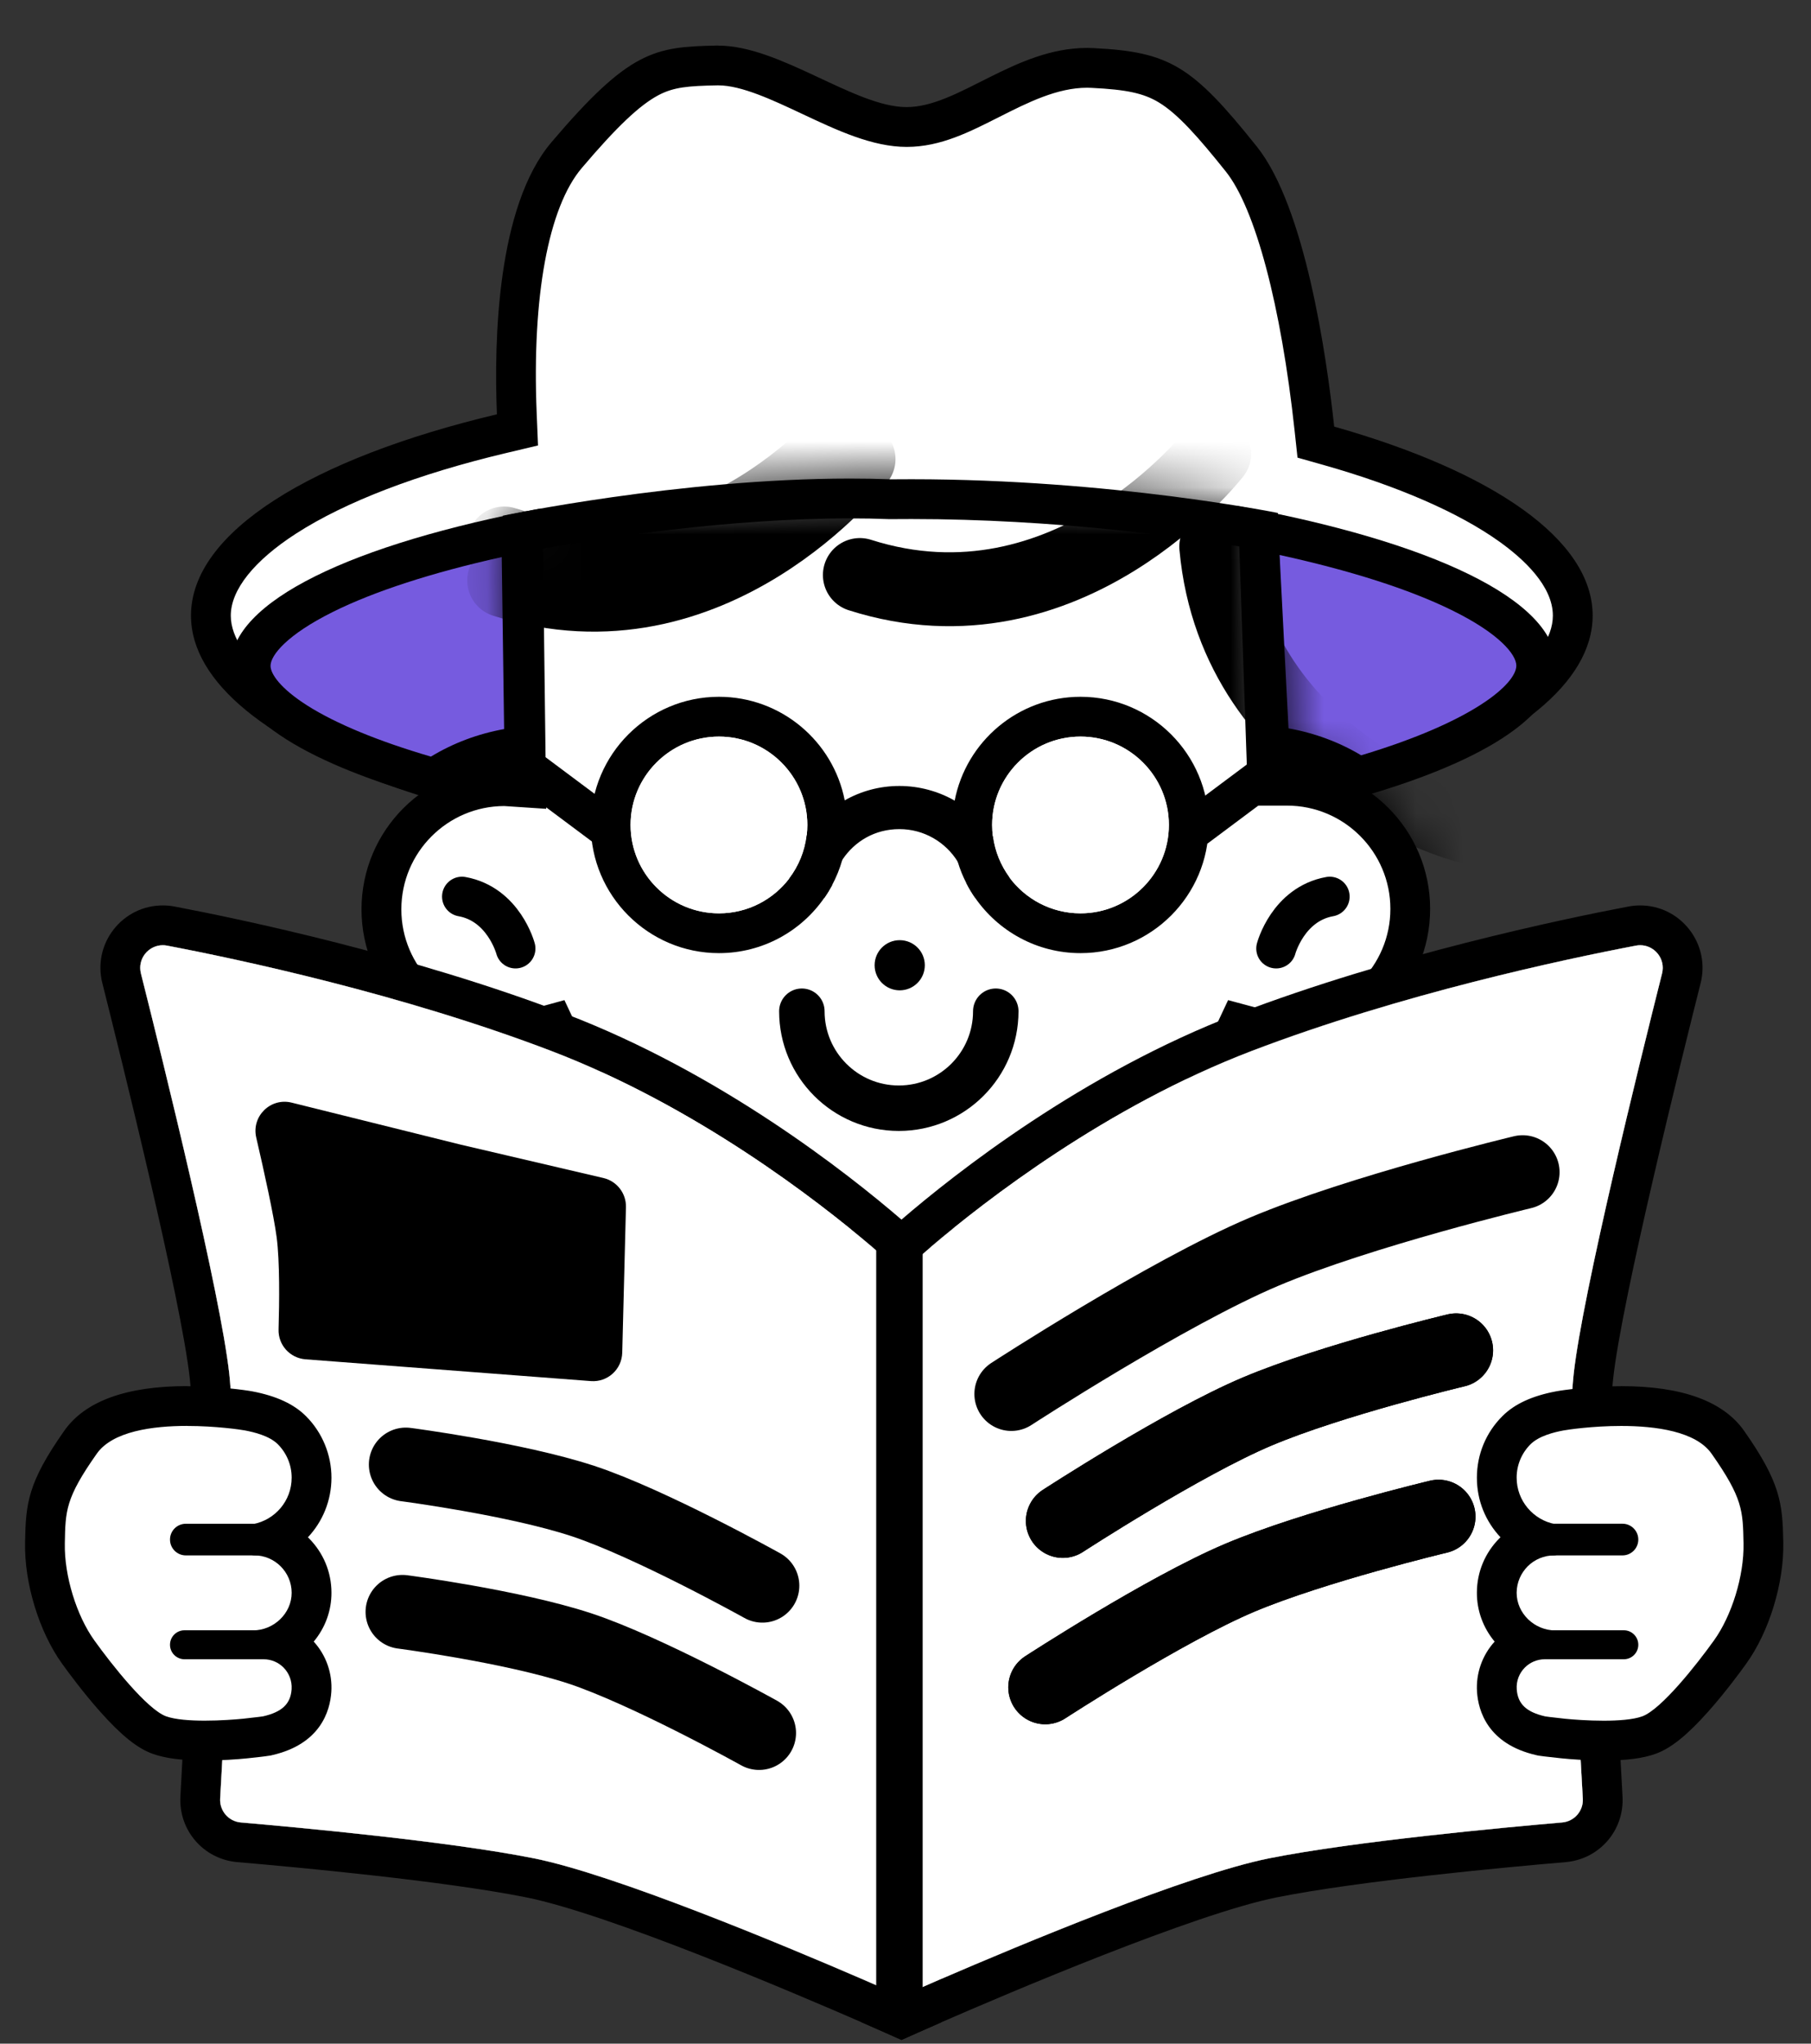 <svg width="39" height="44" viewBox="0 0 39 44" fill="none" xmlns="http://www.w3.org/2000/svg">
<rect x="0" y="0" width="39" height="44" fill="#333333" stroke="none"/>
<g clip-path="url(#clip0_2416_4018)">
<path d="M19.205 18.07C15.22 18.07 11.48 17.533 8.674 16.558C6.047 15.645 4.541 14.441 4.541 13.254C4.541 11.756 6.939 10.255 10.8 9.338L11.143 9.257L11.128 8.904C11.022 6.297 11.413 4.27 12.201 3.341C13.813 1.444 14.255 1.435 15.438 1.411C15.448 1.411 15.459 1.411 15.469 1.411C16.065 1.411 16.779 1.747 17.47 2.072C18.196 2.413 18.883 2.736 19.525 2.736C20.167 2.736 20.717 2.443 21.332 2.133C21.987 1.803 22.664 1.461 23.411 1.461C23.451 1.461 23.491 1.463 23.532 1.464C25.026 1.539 25.415 1.777 26.732 3.426C27.719 4.663 28.161 7.899 28.305 9.233L28.336 9.521L28.615 9.6C31.905 10.531 33.87 11.898 33.87 13.255C33.87 14.442 32.364 15.646 29.737 16.558C26.931 17.533 23.191 18.07 19.206 18.07L19.205 18.07Z" fill="white"/>
<path d="M15.469 1.838C15.969 1.838 16.639 2.153 17.287 2.458C18.025 2.805 18.787 3.163 19.525 3.163C20.263 3.163 20.892 2.834 21.525 2.515C22.135 2.207 22.766 1.889 23.412 1.889C23.445 1.889 23.478 1.89 23.51 1.892C24.265 1.929 24.63 2.008 24.958 2.207C25.365 2.453 25.811 2.958 26.398 3.693C27.034 4.489 27.588 6.578 27.88 9.278L27.942 9.853L28.498 10.01C30.104 10.465 31.415 11.036 32.29 11.662C32.815 12.038 33.441 12.618 33.441 13.254C33.441 14.217 31.968 15.328 29.596 16.152C26.834 17.112 23.144 17.641 19.206 17.641C15.268 17.641 11.577 17.112 8.815 16.152C6.443 15.329 4.97 14.217 4.97 13.254C4.97 12.699 5.471 12.071 6.379 11.486C7.44 10.803 9.003 10.204 10.899 9.754L11.586 9.591L11.557 8.885C11.455 6.385 11.809 4.464 12.529 3.617C13.28 2.732 13.774 2.264 14.18 2.049C14.512 1.874 14.821 1.85 15.447 1.838C15.455 1.838 15.463 1.838 15.47 1.838M15.47 0.981C15.457 0.981 15.444 0.981 15.43 0.981C14.092 1.008 13.552 1.089 11.876 3.062C10.704 4.442 10.636 7.316 10.701 8.92C6.723 9.865 4.113 11.453 4.113 13.253C4.113 16.149 10.87 18.497 19.206 18.497C27.541 18.497 34.298 16.149 34.298 13.253C34.298 11.612 32.129 10.147 28.732 9.185C28.566 7.651 28.106 4.459 27.067 3.157C25.674 1.415 25.187 1.117 23.552 1.036C23.504 1.034 23.457 1.032 23.411 1.032C21.844 1.032 20.64 2.306 19.524 2.306C18.408 2.306 16.799 0.982 15.469 0.982L15.47 0.981Z" fill="black"/>
<path d="M9.349 16.755C6.871 16.056 5.398 15.157 5.398 14.336C5.398 13.515 6.936 12.341 11.226 11.467L11.29 16.069C10.588 16.135 9.915 16.372 9.348 16.755H9.349Z" fill="#765BDF"/>
<path d="M10.805 11.994L10.856 15.697C10.295 15.798 9.758 15.999 9.28 16.29C8.152 15.96 7.238 15.583 6.622 15.193C6.036 14.822 5.826 14.507 5.826 14.336C5.826 14.108 6.179 13.666 7.172 13.173C8.063 12.73 9.307 12.327 10.805 11.994ZM11.647 10.947C7.599 11.71 4.97 12.944 4.97 14.336C4.97 15.454 6.665 16.47 9.431 17.222C10.042 16.758 10.832 16.479 11.693 16.479C11.704 16.479 11.713 16.479 11.724 16.479L11.647 10.947H11.647Z" fill="black"/>
<path d="M29.248 16.728C28.689 16.355 28.028 16.124 27.339 16.059L27.101 11.416C31.503 12.293 33.082 13.522 33.082 14.331C33.082 15.14 31.654 16.032 29.248 16.728Z" fill="#765BDF"/>
<path d="M27.557 11.949C29.079 12.282 30.345 12.686 31.258 13.134C32.288 13.638 32.654 14.094 32.654 14.331C32.654 14.716 31.755 15.529 29.313 16.262C28.837 15.977 28.304 15.78 27.748 15.682L27.556 11.949M26.644 10.893L26.93 16.469H26.94C27.787 16.469 28.563 16.742 29.167 17.196C31.861 16.445 33.51 15.438 33.51 14.331C33.51 12.91 30.797 11.654 26.644 10.893H26.644Z" fill="black"/>
<path opacity="0.47" d="M10.827 11.105C10.827 11.105 10.841 11.103 10.868 11.098C10.855 11.101 10.841 11.104 10.827 11.107V11.105Z" fill="white"/>
<path d="M19.301 26.963C17.756 26.963 16.257 26.521 14.967 25.684C13.71 24.869 12.709 23.722 12.074 22.369L11.921 22.042L11.573 22.137C11.344 22.2 11.107 22.232 10.867 22.232C9.404 22.232 8.214 21.042 8.214 19.579C8.214 18.116 9.404 16.925 10.867 16.925H10.871L11.328 16.955L11.26 11.456C12.272 11.265 15.35 10.733 18.306 10.733C18.599 10.733 18.888 10.738 19.164 10.749H19.185C19.334 10.748 19.484 10.746 19.631 10.746C23.105 10.746 26.126 11.228 27.102 11.402L27.294 16.917H27.717C29.179 16.917 30.37 18.107 30.37 19.57C30.37 21.032 29.179 22.223 27.717 22.223C27.484 22.223 27.252 22.192 27.029 22.132L26.682 22.039L26.53 22.364C25.895 23.719 24.895 24.866 23.637 25.682C22.346 26.52 20.847 26.962 19.301 26.962V26.963Z" fill="white"/>
<path d="M18.305 11.161C18.593 11.161 18.877 11.166 19.147 11.177H19.189C19.335 11.175 19.483 11.175 19.631 11.175C22.732 11.175 25.473 11.563 26.687 11.765L26.852 16.518L26.881 17.345H27.717C28.944 17.345 29.942 18.343 29.942 19.569C29.942 20.796 28.944 21.794 27.717 21.794C27.522 21.794 27.328 21.769 27.14 21.719L26.447 21.533L26.142 22.183C25.542 23.465 24.594 24.551 23.404 25.324C22.183 26.116 20.764 26.535 19.302 26.535C17.839 26.535 16.421 26.116 15.2 25.325C14.01 24.553 13.063 23.468 12.462 22.187L12.155 21.533L11.459 21.724C11.267 21.777 11.068 21.804 10.868 21.804C9.641 21.804 8.643 20.806 8.643 19.579C8.643 18.352 9.635 17.359 10.857 17.354L11.763 17.414L11.751 16.487L11.693 11.812C12.937 11.589 15.673 11.161 18.305 11.161ZM18.305 10.304C14.63 10.304 10.827 11.104 10.827 11.104L10.894 16.497C10.885 16.497 10.876 16.497 10.867 16.497C9.165 16.497 7.785 17.877 7.785 19.579C7.785 21.28 9.165 22.66 10.867 22.66C11.15 22.66 11.425 22.622 11.686 22.55C13.028 25.41 15.933 27.391 19.301 27.391C22.669 27.391 25.576 25.408 26.917 22.546C27.172 22.614 27.44 22.651 27.716 22.651C29.418 22.651 30.798 21.271 30.798 19.569C30.798 17.868 29.418 16.488 27.716 16.488H27.707L27.518 11.044C27.518 11.044 23.939 10.318 19.63 10.318C19.481 10.318 19.33 10.319 19.179 10.32C18.89 10.309 18.598 10.304 18.305 10.304Z" fill="black"/>
<mask id="mask0_2416_4018" style="mask-type:luminance" maskUnits="userSpaceOnUse" x="7" y="10" width="24" height="18">
<path d="M30.798 19.57C30.798 21.272 29.418 22.652 27.716 22.652C27.44 22.652 27.172 22.615 26.917 22.547C25.576 25.409 22.67 27.391 19.301 27.391C15.932 27.391 13.028 25.411 11.686 22.551C11.425 22.622 11.15 22.661 10.867 22.661C9.165 22.661 7.785 21.281 7.785 19.579C7.785 17.877 9.165 16.497 10.867 16.497C10.876 16.497 10.885 16.497 10.894 16.498L10.827 11.105C10.827 11.105 15.503 10.348 19.179 10.321C22.855 10.294 27.451 10.97 27.451 10.97L27.708 16.489H27.717C29.419 16.489 30.798 17.868 30.798 19.57H30.798Z" fill="white"/>
</mask>
<g mask="url(#mask0_2416_4018)">
<path d="M18.489 9.884C18.489 9.884 15.344 13.93 10.857 12.497" stroke="black" stroke-width="1.591" stroke-miterlimit="10" stroke-linecap="round"/>
<path d="M26.148 9.767C26.148 9.767 23.003 13.812 18.517 12.38" stroke="black" stroke-width="1.591" stroke-miterlimit="10" stroke-linecap="round"/>
<path d="M31.568 17.783C31.568 17.783 26.618 16.46 26.192 11.768" stroke="black" stroke-width="1.591" stroke-miterlimit="10" stroke-linecap="round"/>
<path d="M18.489 9.088C18.489 9.088 15.344 13.134 10.857 11.701" stroke="black" stroke-width="1.591" stroke-miterlimit="10" stroke-linecap="round"/>
</g>
<path d="M34.314 29.632C34.12 31.414 34.418 37.023 34.514 38.7C34.542 39.199 34.175 39.623 33.677 39.666C32.396 39.775 29.22 40.069 27.413 40.431C25.66 40.781 21.841 42.393 20.275 43.072C20.103 43.146 19.958 43.209 19.846 43.259C19.684 43.33 19.591 43.372 19.584 43.375L19.414 43.451L18.98 43.645V42.791C19.219 42.895 19.372 42.963 19.409 42.979C19.411 42.981 19.412 42.981 19.413 42.982H19.414C19.414 42.982 19.416 42.981 19.418 42.979C19.455 42.963 19.608 42.895 19.846 42.791C19.968 42.738 20.112 42.675 20.275 42.604C21.942 41.884 25.589 40.358 27.329 40.01C29.173 39.642 32.427 39.343 33.64 39.239C33.904 39.216 34.101 38.988 34.086 38.724C33.99 37.047 33.69 31.403 33.889 29.585C34.077 27.86 35.316 22.85 35.793 20.958C35.872 20.643 35.629 20.351 35.321 20.351C35.29 20.351 35.259 20.354 35.227 20.36C33.716 20.648 30.177 21.396 26.951 22.629C23.828 23.823 21.217 25.851 20.056 26.838C19.93 26.945 19.821 27.04 19.731 27.12C19.547 27.283 19.438 27.386 19.414 27.409C19.391 27.388 19.282 27.285 19.096 27.12L19.113 27.105C19.135 27.083 19.238 26.985 19.414 26.828C19.504 26.748 19.612 26.652 19.738 26.545C20.9 25.548 23.562 23.466 26.798 22.229C30.09 20.971 33.733 20.208 35.147 19.939C35.205 19.928 35.263 19.922 35.321 19.922C35.604 19.922 35.867 20.051 36.042 20.276C36.217 20.5 36.277 20.787 36.208 21.063C35.812 22.636 34.503 27.901 34.314 29.632Z" fill="white"/>
<path d="M36.623 21.167C36.725 20.763 36.636 20.342 36.38 20.013C36.123 19.683 35.737 19.494 35.321 19.494C35.236 19.494 35.15 19.502 35.067 19.518C33.642 19.789 29.97 20.558 26.644 21.829C23.311 23.103 20.576 25.258 19.413 26.259C19.285 26.369 19.177 26.465 19.088 26.545C18.93 26.687 18.837 26.775 18.816 26.796L18.771 26.838C18.896 26.945 19.005 27.04 19.096 27.12C19.282 27.285 19.391 27.388 19.413 27.409C19.437 27.386 19.546 27.283 19.73 27.12C19.821 27.04 19.93 26.945 20.055 26.838C21.217 25.851 23.827 23.823 26.95 22.629C30.176 21.396 33.715 20.648 35.227 20.36C35.259 20.353 35.29 20.35 35.321 20.35C35.629 20.35 35.871 20.643 35.792 20.958C35.316 22.85 34.077 27.86 33.889 29.585C33.69 31.403 33.989 37.047 34.086 38.724C34.101 38.988 33.903 39.216 33.64 39.238C32.427 39.342 29.173 39.642 27.329 40.01C25.589 40.358 21.942 41.884 20.274 42.604C20.112 42.675 19.967 42.737 19.846 42.791C19.607 42.895 19.455 42.963 19.418 42.979C19.416 42.98 19.415 42.981 19.413 42.982H19.413L19.409 42.983V42.979C19.371 42.963 19.219 42.895 18.98 42.791C18.859 42.737 18.715 42.675 18.552 42.604V43.539C18.868 43.677 19.058 43.761 19.068 43.766L19.413 43.92L19.759 43.766C19.768 43.761 19.958 43.677 20.274 43.539C21.701 42.917 25.714 41.207 27.497 40.85C29.283 40.493 32.439 40.201 33.713 40.092C34.444 40.03 34.983 39.407 34.941 38.675C34.744 35.237 34.588 31.068 34.74 29.678C34.926 27.975 36.228 22.733 36.623 21.167Z" fill="black"/>
<path d="M19.846 42.791V43.645L19.414 43.451L19.243 43.375C19.236 43.372 19.143 43.33 18.98 43.259C18.869 43.209 18.724 43.146 18.552 43.072C16.985 42.392 13.167 40.781 11.414 40.431C9.607 40.069 6.431 39.775 5.15 39.666C4.652 39.623 4.284 39.199 4.313 38.7C4.409 37.023 4.707 31.414 4.512 29.632C4.324 27.901 3.015 22.636 2.619 21.063C2.55 20.787 2.609 20.5 2.784 20.276C2.96 20.051 3.223 19.922 3.506 19.922C3.564 19.922 3.622 19.928 3.68 19.939C5.093 20.208 8.736 20.971 12.029 22.229C15.265 23.466 17.927 25.548 19.089 26.545C19.215 26.652 19.324 26.748 19.414 26.828C19.589 26.985 19.692 27.083 19.714 27.105L19.731 27.12C19.547 27.283 19.438 27.386 19.414 27.409C19.391 27.388 19.282 27.285 19.096 27.12C19.006 27.04 18.897 26.945 18.771 26.838C17.61 25.851 14.999 23.823 11.876 22.629C8.649 21.396 5.111 20.648 3.6 20.36C3.568 20.354 3.537 20.351 3.506 20.351C3.197 20.351 2.955 20.643 3.034 20.958C3.511 22.85 4.749 27.86 4.938 29.585C5.137 31.403 4.837 37.047 4.741 38.724C4.726 38.988 4.923 39.216 5.186 39.239C6.4 39.343 9.654 39.642 11.498 40.01C13.238 40.358 16.884 41.884 18.552 42.604C18.715 42.675 18.859 42.738 18.98 42.791C19.219 42.895 19.372 42.963 19.409 42.979C19.411 42.981 19.412 42.981 19.413 42.982H19.414C19.414 42.982 19.416 42.981 19.418 42.979C19.455 42.963 19.608 42.895 19.846 42.791Z" fill="white"/>
<path d="M19.846 42.791C19.608 42.895 19.455 42.963 19.418 42.979V42.983C19.418 42.983 19.417 42.983 19.414 42.982H19.413C19.413 42.982 19.411 42.98 19.409 42.979C19.372 42.963 19.219 42.895 18.98 42.791C18.859 42.737 18.715 42.675 18.552 42.604C16.884 41.884 13.238 40.358 11.498 40.01C9.654 39.642 6.4 39.342 5.186 39.238C4.923 39.216 4.726 38.988 4.741 38.724C4.837 37.047 5.137 31.403 4.938 29.585C4.749 27.86 3.511 22.85 3.034 20.958C2.955 20.643 3.197 20.35 3.506 20.35C3.537 20.35 3.568 20.353 3.6 20.36C5.111 20.648 8.649 21.396 11.876 22.629C14.999 23.823 17.61 25.851 18.771 26.838C18.897 26.945 19.006 27.04 19.096 27.12C19.282 27.285 19.391 27.388 19.414 27.409C19.438 27.386 19.547 27.283 19.731 27.12C19.821 27.04 19.93 26.945 20.056 26.838L20.011 26.796C19.99 26.775 19.896 26.687 19.738 26.545C19.65 26.465 19.541 26.369 19.414 26.259C18.251 25.258 15.516 23.103 12.182 21.829C8.857 20.558 5.185 19.789 3.76 19.518C3.676 19.502 3.59 19.494 3.506 19.494C3.089 19.494 2.703 19.683 2.446 20.013C2.19 20.342 2.102 20.763 2.204 21.167C2.598 22.733 3.901 27.975 4.087 29.678C4.238 31.068 4.082 35.237 3.885 38.675C3.844 39.407 4.383 40.03 5.114 40.092C6.388 40.201 9.543 40.493 11.33 40.85C13.112 41.207 17.125 42.917 18.552 43.539C18.868 43.677 19.058 43.761 19.068 43.766L19.414 43.92L19.759 43.766C19.769 43.761 19.958 43.677 20.275 43.539V42.604C20.112 42.675 19.968 42.737 19.846 42.791Z" fill="black"/>
<path d="M33.889 29.585C33.691 31.403 33.99 37.047 34.086 38.724C34.102 38.988 33.904 39.216 33.641 39.238C32.427 39.343 29.174 39.642 27.33 40.01C25.589 40.358 21.943 41.884 20.275 42.604C20.112 42.675 19.968 42.738 19.847 42.791C19.608 42.895 19.456 42.963 19.419 42.979C19.417 42.98 19.415 42.981 19.414 42.982H19.414C19.414 42.982 19.411 42.98 19.409 42.979C19.372 42.963 19.22 42.895 18.981 42.791C18.86 42.738 18.715 42.675 18.553 42.604C16.885 41.884 13.238 40.358 11.498 40.01C9.654 39.642 6.4 39.343 5.187 39.238C4.924 39.216 4.726 38.988 4.741 38.724C4.837 37.047 5.137 31.403 4.938 29.585C4.75 27.86 3.511 22.85 3.035 20.958C2.956 20.643 3.197 20.351 3.506 20.351C3.537 20.351 3.568 20.354 3.6 20.36C5.112 20.648 8.65 21.396 11.877 22.629C14.999 23.823 17.61 25.851 18.772 26.838C18.897 26.945 19.006 27.04 19.097 27.12C19.283 27.285 19.392 27.388 19.414 27.409C19.438 27.386 19.547 27.283 19.731 27.12C19.822 27.04 19.931 26.945 20.056 26.838C21.218 25.851 23.828 23.823 26.951 22.629C30.177 21.396 33.716 20.648 35.228 20.36C35.26 20.354 35.291 20.351 35.321 20.351C35.63 20.351 35.872 20.643 35.793 20.958C35.316 22.85 34.078 27.86 33.889 29.585Z" fill="white"/>
<path d="M34.534 37.475C34.207 37.475 33.869 37.452 33.661 37.431C33.334 37.396 33.22 37.379 33.208 37.377L33.195 37.374L33.181 37.371C32.589 37.235 32.271 36.909 32.236 36.4C32.216 36.101 32.325 35.809 32.536 35.598C32.637 35.498 32.754 35.421 32.88 35.37C32.776 35.312 32.679 35.24 32.594 35.154C32.36 34.919 32.232 34.612 32.233 34.289C32.235 33.961 32.364 33.652 32.596 33.42C32.731 33.285 32.892 33.185 33.069 33.125C32.569 32.892 32.233 32.387 32.233 31.814C32.233 31.428 32.384 31.065 32.657 30.792C32.856 30.594 33.161 30.457 33.59 30.377C33.707 30.355 34.273 30.273 34.914 30.273C36.073 30.273 36.844 30.534 37.209 31.051C37.926 32.07 37.961 32.426 37.975 33.206V33.222C37.991 34.008 37.704 34.951 37.26 35.568C36.923 36.038 36.079 37.152 35.51 37.357C35.288 37.437 34.969 37.475 34.535 37.475H34.534Z" fill="white"/>
<path d="M34.913 30.701C35.657 30.701 36.519 30.817 36.858 31.297C37.533 32.257 37.533 32.527 37.547 33.23C37.561 33.933 37.29 34.791 36.911 35.318C36.533 35.846 35.772 36.807 35.364 36.954C35.167 37.025 34.847 37.047 34.534 37.047C34.2 37.047 33.873 37.022 33.705 37.005C33.381 36.971 33.276 36.954 33.276 36.954C32.877 36.863 32.685 36.691 32.663 36.371C32.65 36.188 32.72 36.02 32.839 35.901C32.949 35.792 33.1 35.724 33.267 35.724H33.469C33.552 35.724 33.619 35.657 33.619 35.575V35.229C33.619 35.159 33.563 35.103 33.493 35.103C33.047 35.103 32.66 34.738 32.661 34.291C32.663 34.069 32.753 33.87 32.898 33.724C33.044 33.578 33.246 33.488 33.469 33.488C33.552 33.488 33.619 33.42 33.619 33.338V32.963C33.619 32.889 33.565 32.828 33.492 32.815C33.02 32.727 32.661 32.313 32.661 31.815C32.661 31.534 32.775 31.28 32.959 31.096C33.142 30.914 33.47 30.835 33.669 30.798C33.759 30.781 34.296 30.701 34.913 30.701M34.913 29.845C34.251 29.845 33.664 29.927 33.51 29.956C32.994 30.053 32.615 30.228 32.354 30.49C32 30.843 31.805 31.313 31.805 31.815C31.805 32.316 31.996 32.76 32.313 33.098C32.306 33.105 32.299 33.111 32.292 33.118C31.98 33.431 31.806 33.846 31.805 34.288C31.803 34.675 31.938 35.044 32.187 35.344C31.918 35.639 31.781 36.031 31.808 36.43C31.836 36.835 32.039 37.55 33.086 37.789L33.112 37.795L33.14 37.8C33.161 37.803 33.285 37.822 33.617 37.856C33.835 37.879 34.19 37.904 34.534 37.904C35.025 37.904 35.381 37.858 35.653 37.76C35.984 37.641 36.334 37.359 36.789 36.848C37.16 36.43 37.485 35.988 37.607 35.817C38.1 35.131 38.42 34.085 38.403 33.213V33.198C38.387 32.369 38.344 31.922 37.558 30.804C37.108 30.167 36.219 29.844 34.913 29.844L34.913 29.845Z" fill="black"/>
<path d="M34.941 32.806H33.355C33.167 32.806 33.015 32.959 33.015 33.147V33.147C33.015 33.335 33.167 33.488 33.355 33.488H34.941C35.128 33.488 35.281 33.335 35.281 33.147V33.147C35.281 32.959 35.128 32.806 34.941 32.806Z" fill="black"/>
<path d="M34.969 35.1H33.327C33.154 35.1 33.015 35.24 33.015 35.412C33.015 35.584 33.154 35.724 33.327 35.724H34.969C35.141 35.724 35.281 35.584 35.281 35.412C35.281 35.24 35.141 35.1 34.969 35.1Z" fill="black"/>
<path d="M4.408 37.475C3.974 37.475 3.655 37.437 3.434 37.357C2.864 37.152 2.019 36.037 1.683 35.568C1.239 34.951 0.952 34.008 0.967 33.221V33.206C0.983 32.427 1.017 32.07 1.735 31.051C2.099 30.534 2.871 30.273 4.03 30.273C4.67 30.273 5.237 30.355 5.353 30.377C5.782 30.457 6.088 30.594 6.287 30.793C6.559 31.065 6.71 31.428 6.71 31.814C6.71 32.387 6.375 32.892 5.875 33.125C6.051 33.185 6.212 33.285 6.348 33.42C6.58 33.652 6.709 33.961 6.71 34.289C6.711 34.612 6.583 34.919 6.35 35.154C6.264 35.24 6.168 35.312 6.063 35.37C6.19 35.422 6.306 35.498 6.406 35.597C6.618 35.809 6.728 36.102 6.707 36.4C6.672 36.909 6.354 37.235 5.761 37.371L5.748 37.374L5.735 37.377C5.722 37.379 5.608 37.396 5.282 37.431C5.074 37.452 4.736 37.475 4.408 37.475Z" fill="white"/>
<path d="M4.029 30.701C4.647 30.701 5.183 30.78 5.273 30.797C5.472 30.835 5.801 30.913 5.983 31.095C6.167 31.279 6.281 31.534 6.281 31.814C6.281 32.313 5.923 32.726 5.45 32.814C5.377 32.827 5.323 32.888 5.323 32.962V33.337C5.323 33.42 5.391 33.487 5.473 33.487C5.697 33.487 5.899 33.578 6.044 33.723C6.19 33.869 6.28 34.069 6.281 34.29C6.283 34.736 5.896 35.102 5.449 35.102C5.38 35.102 5.323 35.158 5.323 35.228V35.574C5.323 35.656 5.391 35.724 5.473 35.724H5.676C5.843 35.724 5.994 35.791 6.104 35.9C6.222 36.019 6.292 36.187 6.28 36.37C6.258 36.691 6.065 36.862 5.666 36.953C5.666 36.953 5.561 36.97 5.237 37.004C5.07 37.021 4.742 37.046 4.409 37.046C4.095 37.046 3.776 37.024 3.578 36.953C3.171 36.806 2.409 35.845 2.031 35.317C1.652 34.79 1.382 33.932 1.396 33.229C1.409 32.526 1.409 32.256 2.085 31.297C2.424 30.816 3.285 30.7 4.03 30.7M4.03 29.843C2.723 29.843 1.833 30.166 1.385 30.803C0.598 31.922 0.555 32.369 0.54 33.197V33.214C0.522 34.085 0.842 35.132 1.336 35.818C1.458 35.988 1.782 36.43 2.153 36.848C2.609 37.361 2.958 37.642 3.288 37.76C3.562 37.858 3.918 37.904 4.409 37.904C4.753 37.904 5.109 37.88 5.326 37.857C5.658 37.823 5.782 37.804 5.803 37.8L5.831 37.796L5.858 37.789C6.905 37.55 7.107 36.835 7.135 36.43C7.162 36.031 7.025 35.639 6.756 35.344C7.005 35.045 7.14 34.675 7.138 34.288C7.137 33.846 6.963 33.431 6.651 33.118C6.644 33.112 6.637 33.105 6.631 33.098C6.948 32.761 7.138 32.306 7.138 31.815C7.138 31.324 6.943 30.843 6.588 30.489C6.328 30.229 5.949 30.054 5.432 29.956C5.279 29.928 4.692 29.845 4.029 29.845L4.03 29.843Z" fill="black"/>
<path d="M5.587 32.807H4.001C3.813 32.807 3.661 32.959 3.661 33.147V33.147C3.661 33.335 3.813 33.488 4.001 33.488H5.587C5.775 33.488 5.927 33.335 5.927 33.147V33.147C5.927 32.959 5.775 32.807 5.587 32.807Z" fill="black"/>
<path d="M5.615 35.1H3.973C3.801 35.1 3.661 35.24 3.661 35.412C3.661 35.584 3.801 35.724 3.973 35.724H5.615C5.787 35.724 5.927 35.584 5.927 35.412C5.927 35.24 5.787 35.1 5.615 35.1Z" fill="black"/>
<path d="M17.8 17.505C17.672 16.338 16.684 15.43 15.483 15.43C14.195 15.43 13.151 16.474 13.151 17.761C13.151 19.049 14.195 20.093 15.483 20.093C16.167 20.093 16.783 19.798 17.209 19.328C17.586 18.915 17.814 18.365 17.814 17.761C17.814 17.674 17.81 17.589 17.8 17.505ZM17.373 17.985C17.332 18.33 17.199 18.647 16.999 18.911C16.651 19.369 16.101 19.664 15.483 19.664C14.434 19.664 13.58 18.811 13.58 17.761C13.58 16.712 14.434 15.859 15.483 15.859C16.532 15.859 17.386 16.712 17.386 17.761C17.386 17.837 17.382 17.911 17.373 17.984L17.373 17.985Z" fill="white"/>
<path d="M18.191 17.231C17.943 15.962 16.823 15.002 15.483 15.002C13.961 15.002 12.723 16.24 12.723 17.761C12.723 19.282 13.961 20.521 15.483 20.521C16.422 20.521 17.255 20.049 17.753 19.328C17.812 19.244 17.866 19.156 17.915 19.065C18.009 18.89 18.085 18.704 18.14 18.508C18.206 18.271 18.242 18.02 18.242 17.761C18.242 17.579 18.225 17.402 18.191 17.231ZM15.483 19.664C14.434 19.664 13.579 18.811 13.579 17.761C13.579 16.712 14.434 15.859 15.483 15.859C16.532 15.859 17.386 16.712 17.386 17.761C17.386 17.836 17.381 17.911 17.373 17.984C17.332 18.33 17.199 18.647 16.999 18.911C16.651 19.369 16.101 19.664 15.483 19.664H15.483Z" fill="black"/>
<path d="M17.386 17.761C17.386 17.837 17.381 17.911 17.373 17.984C17.333 18.33 17.199 18.647 16.999 18.911C16.651 19.369 16.101 19.664 15.483 19.664C14.434 19.664 13.58 18.811 13.58 17.761C13.58 16.712 14.434 15.859 15.483 15.859C16.532 15.859 17.386 16.712 17.386 17.761H17.386Z" fill="white"/>
<path d="M23.269 15.43C22.064 15.43 21.073 16.344 20.95 17.517C20.942 17.597 20.938 17.679 20.938 17.761C20.938 18.365 21.166 18.915 21.543 19.328C21.969 19.798 22.585 20.093 23.269 20.093C24.557 20.093 25.601 19.049 25.601 17.761C25.601 16.473 24.557 15.43 23.269 15.43ZM23.269 19.664C22.639 19.664 22.081 19.357 21.734 18.885C21.549 18.633 21.425 18.335 21.382 18.012C21.371 17.93 21.366 17.846 21.366 17.761C21.366 16.712 22.22 15.859 23.269 15.859C24.319 15.859 25.172 16.712 25.172 17.761C25.172 18.81 24.318 19.664 23.269 19.664Z" fill="white"/>
<path d="M23.269 15.002C21.926 15.002 20.804 15.966 20.559 17.238C20.526 17.407 20.509 17.582 20.509 17.761C20.509 18.035 20.549 18.3 20.624 18.551C20.673 18.715 20.736 18.872 20.814 19.021C20.869 19.128 20.93 19.23 20.998 19.328C21.497 20.049 22.329 20.521 23.269 20.521C24.79 20.521 26.029 19.283 26.029 17.761C26.029 16.239 24.79 15.002 23.269 15.002ZM23.269 19.664C22.639 19.664 22.08 19.357 21.733 18.885C21.549 18.633 21.425 18.335 21.382 18.012C21.371 17.93 21.366 17.846 21.366 17.761C21.366 16.712 22.219 15.859 23.269 15.859C24.318 15.859 25.172 16.712 25.172 17.761C25.172 18.81 24.318 19.664 23.269 19.664Z" fill="black"/>
<path d="M25.172 17.761C25.172 18.811 24.317 19.664 23.268 19.664C22.639 19.664 22.08 19.357 21.733 18.885C21.549 18.633 21.425 18.335 21.382 18.012C21.371 17.93 21.365 17.846 21.365 17.761C21.365 16.712 22.219 15.859 23.268 15.859C24.318 15.859 25.172 16.712 25.172 17.761Z" fill="white"/>
<path d="M21.775 19.329H20.999C20.931 19.231 20.869 19.128 20.814 19.021C20.778 18.852 20.713 18.693 20.624 18.551C20.363 18.131 19.898 17.851 19.369 17.851C18.84 17.851 18.406 18.113 18.141 18.509C18.03 18.674 17.952 18.862 17.916 19.065C17.867 19.156 17.813 19.244 17.754 19.329H16.963C16.963 19.186 16.975 19.047 17 18.911C17.2 18.648 17.333 18.33 17.373 17.985C17.494 17.805 17.638 17.645 17.801 17.505C17.921 17.401 18.052 17.308 18.192 17.231C18.54 17.034 18.941 16.922 19.369 16.922C19.796 16.922 20.207 17.037 20.559 17.238C20.698 17.318 20.829 17.411 20.95 17.517C21.115 17.661 21.261 17.827 21.382 18.012C21.425 18.335 21.549 18.633 21.733 18.885C21.761 19.029 21.775 19.177 21.775 19.329H21.775Z" fill="black"/>
<path d="M19.375 21.322C19.674 21.322 19.916 21.08 19.916 20.782C19.916 20.483 19.674 20.242 19.375 20.242C19.077 20.242 18.835 20.483 18.835 20.782C18.835 21.08 19.077 21.322 19.375 21.322Z" fill="black"/>
<path d="M21.444 21.772C21.444 22.926 20.509 23.86 19.356 23.86C18.203 23.86 17.268 22.925 17.268 21.772" stroke="black" stroke-width="0.979" stroke-linecap="round" stroke-linejoin="round"/>
<path d="M27.482 20.422C27.482 20.422 27.735 19.466 28.636 19.304" stroke="black" stroke-width="0.857" stroke-miterlimit="10" stroke-linecap="round"/>
<path d="M11.102 20.422C11.102 20.422 10.85 19.466 9.948 19.304" stroke="black" stroke-width="0.857" stroke-miterlimit="10" stroke-linecap="round"/>
<path d="M19.869 26.634H18.869V43.055H19.869V26.634Z" fill="black"/>
<path d="M25.743 17.822L27.455 16.543" stroke="black" stroke-width="0.857" stroke-miterlimit="10"/>
<path d="M13.067 17.822L11.354 16.543" stroke="black" stroke-width="0.857" stroke-miterlimit="10"/>
<path d="M21.779 30.013C21.779 30.013 25.131 27.833 27.221 26.95C29.312 26.067 32.79 25.237 32.79 25.237" stroke="black" stroke-width="1.591" stroke-miterlimit="10" stroke-linecap="round"/>
<path d="M22.888 32.746C22.888 32.746 25.466 31.069 27.074 30.39C28.682 29.71 31.358 29.073 31.358 29.073" stroke="black" stroke-width="1.591" stroke-miterlimit="10" stroke-linecap="round"/>
<path d="M22.888 32.746C22.888 32.746 25.466 31.069 27.074 30.39C28.682 29.71 31.358 29.073 31.358 29.073" stroke="black" stroke-width="1.591" stroke-miterlimit="10" stroke-linecap="round"/>
<path d="M22.509 36.328C22.509 36.328 25.087 34.651 26.695 33.971C28.303 33.292 30.979 32.654 30.979 32.654" stroke="black" stroke-width="1.591" stroke-miterlimit="10" stroke-linecap="round"/>
<path d="M22.509 36.328C22.509 36.328 25.087 34.651 26.695 33.971C28.303 33.292 30.979 32.654 30.979 32.654" stroke="black" stroke-width="1.591" stroke-miterlimit="10" stroke-linecap="round"/>
<path d="M12.723 29.735L6.578 29.266C6.244 29.24 5.988 28.957 5.999 28.622C6.016 28.037 6.026 27.161 5.958 26.64C5.896 26.168 5.688 25.223 5.518 24.491C5.412 24.034 5.826 23.627 6.281 23.74L9.924 24.645L12.995 25.363C13.285 25.431 13.487 25.693 13.48 25.99L13.4 29.125C13.39 29.485 13.083 29.763 12.724 29.735H12.723Z" fill="black"/>
<path d="M16.418 34.14C16.418 34.14 14.001 32.793 12.546 32.315C11.09 31.838 8.739 31.532 8.739 31.532" stroke="black" stroke-width="1.591" stroke-miterlimit="10" stroke-linecap="round"/>
<path d="M16.347 37.312C16.347 37.312 13.93 35.965 12.474 35.487C11.019 35.011 8.668 34.704 8.668 34.704" stroke="black" stroke-width="1.591" stroke-miterlimit="10" stroke-linecap="round"/>
</g>
<defs>
<clipPath id="clip0_2416_4018">
<rect width="37.866" height="42.938" fill="white" transform="translate(0.539 0.982)"/>
</clipPath>
</defs>
</svg>
